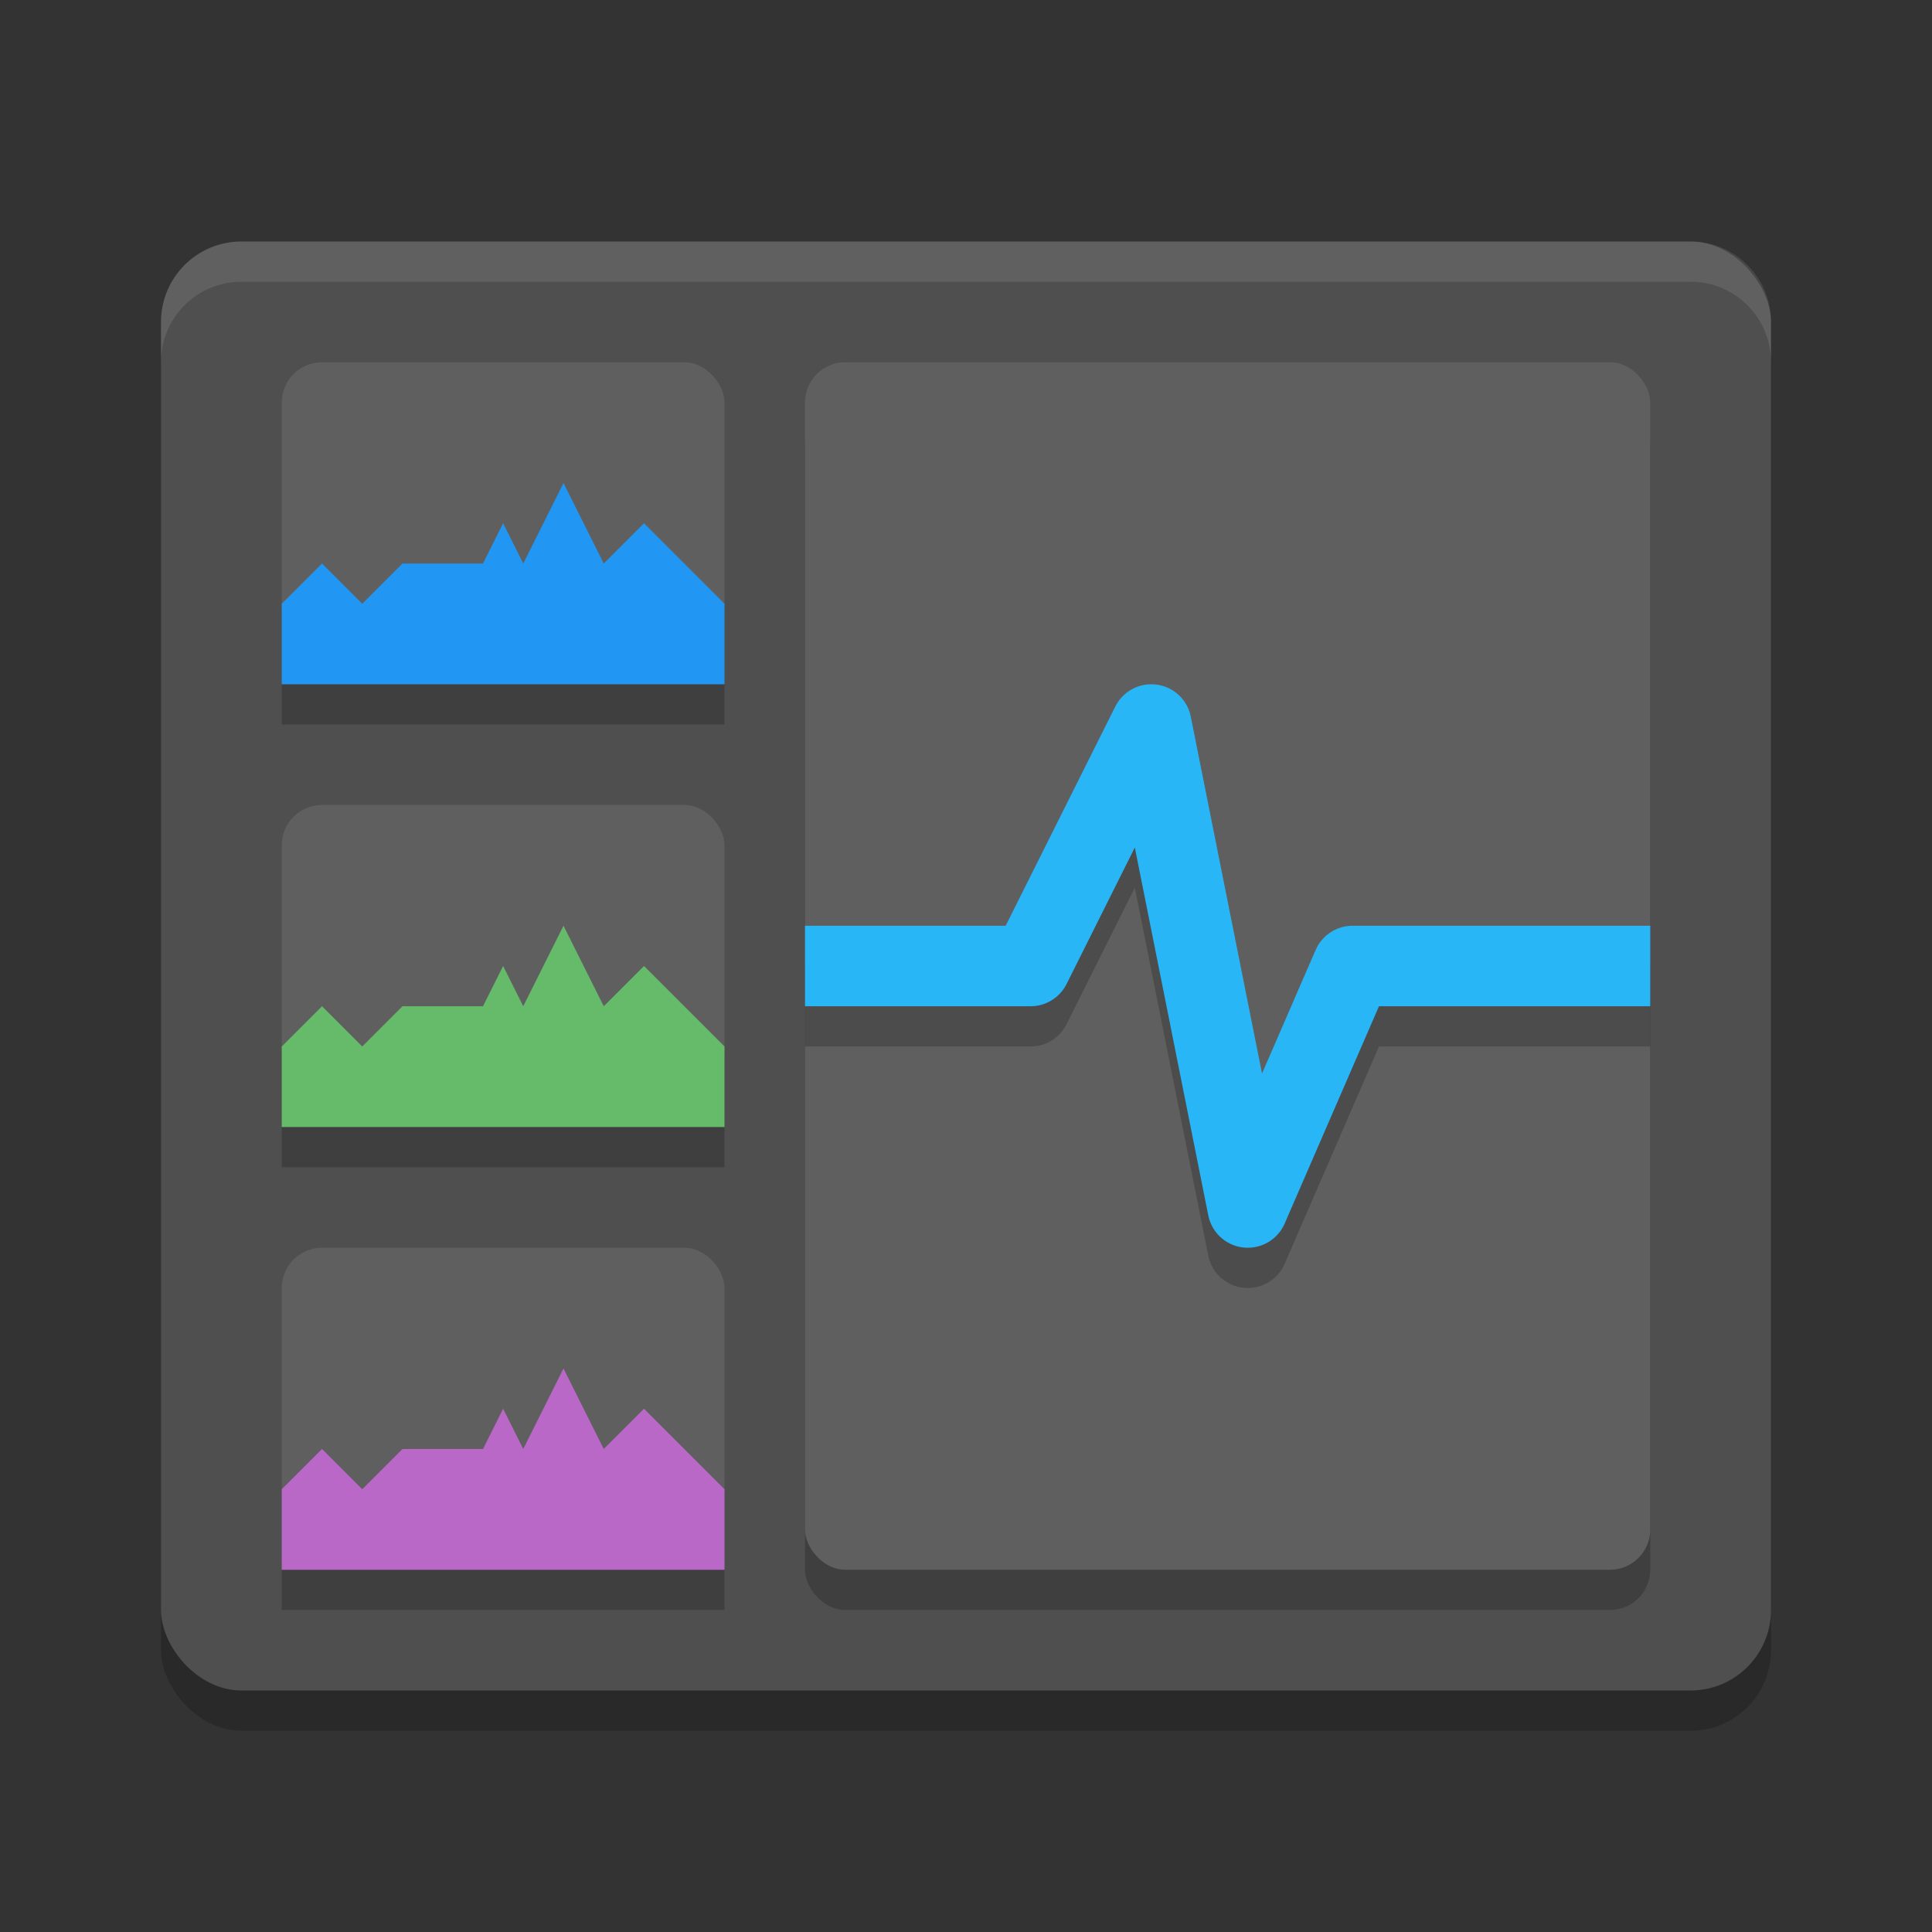 <svg xmlns="http://www.w3.org/2000/svg" width="48" height="48" version="1.1">
 <rect width="100%" height="100%" fill="#333333" stroke="none"/>
 <rect style="opacity:0.2" width="40" height="36" x="4" y="7" rx="2" ry="2"/>
 <rect style="fill:#4f4f4f" width="40" height="36" x="4" y="6" rx="2" ry="2"/>
 <path style="fill:#ffffff;opacity:0.1" d="M 6 6 C 4.892 6 4 6.892 4 8 L 4 9 C 4 7.892 4.892 7 6 7 L 42 7 C 43.108 7 44 7.892 44 9 L 44 8 C 44 6.892 43.108 6 42 6 L 6 6 z"/>
 <rect style="opacity:0.2" width="21" height="30" x="20" y="10" rx="1" ry="1"/>
 <rect style="opacity:0.2" width="11" height="1" x="7" y="17"/>
 <rect style="opacity:0.2" width="11" height="1" x="7" y="28"/>
 <rect style="opacity:0.2" width="11" height="1" x="7" y="39"/>
 <rect style="fill:#5f5f5f" width="21" height="30" x="20" y="9" rx="1" ry="1"/>
 <path style="fill:none;stroke:#000000;stroke-width:2;stroke-linejoin:round;opacity:0.2" d="M 20,25 H 25.604 L 28.604,19 31,31 33.604,25 H 41"/>
 <path style="fill:none;stroke:#29b6f6;stroke-width:2;stroke-linejoin:round" d="M 20,24 H 25.604 L 28.604,18 31,30 33.604,24 H 41"/>
 <rect style="fill:#5f5f5f" width="11" height="7" x="7" y="9" rx="1" ry="1"/>
 <rect style="fill:#5f5f5f" width="11" height="7" x="7" y="20" rx="1" ry="1"/>
 <rect style="fill:#5f5f5f" width="11" height="7" x="7" y="31" rx="1" ry="1"/>
 <path style="fill:#2196f3" d="M 7,17 H 18 V 15 L 16,13 15,14 14,12 13,14 12.5,13 12,14 H 10 L 9,15 8,14 7,15 Z"/>
 <path style="fill:#66bb6a" d="M 7,28 H 18 V 26 L 16,24 15,25 14,23 13,25 12.5,24 12,25 H 10 L 9,26 8,25 7,26 Z"/>
 <path style="fill:#ba68c8" d="M 7,39 H 18 V 37 L 16,35 15,36 14,34 13,36 12.5,35 12,36 H 10 L 9,37 8,36 7,37 Z"/>
</svg>
